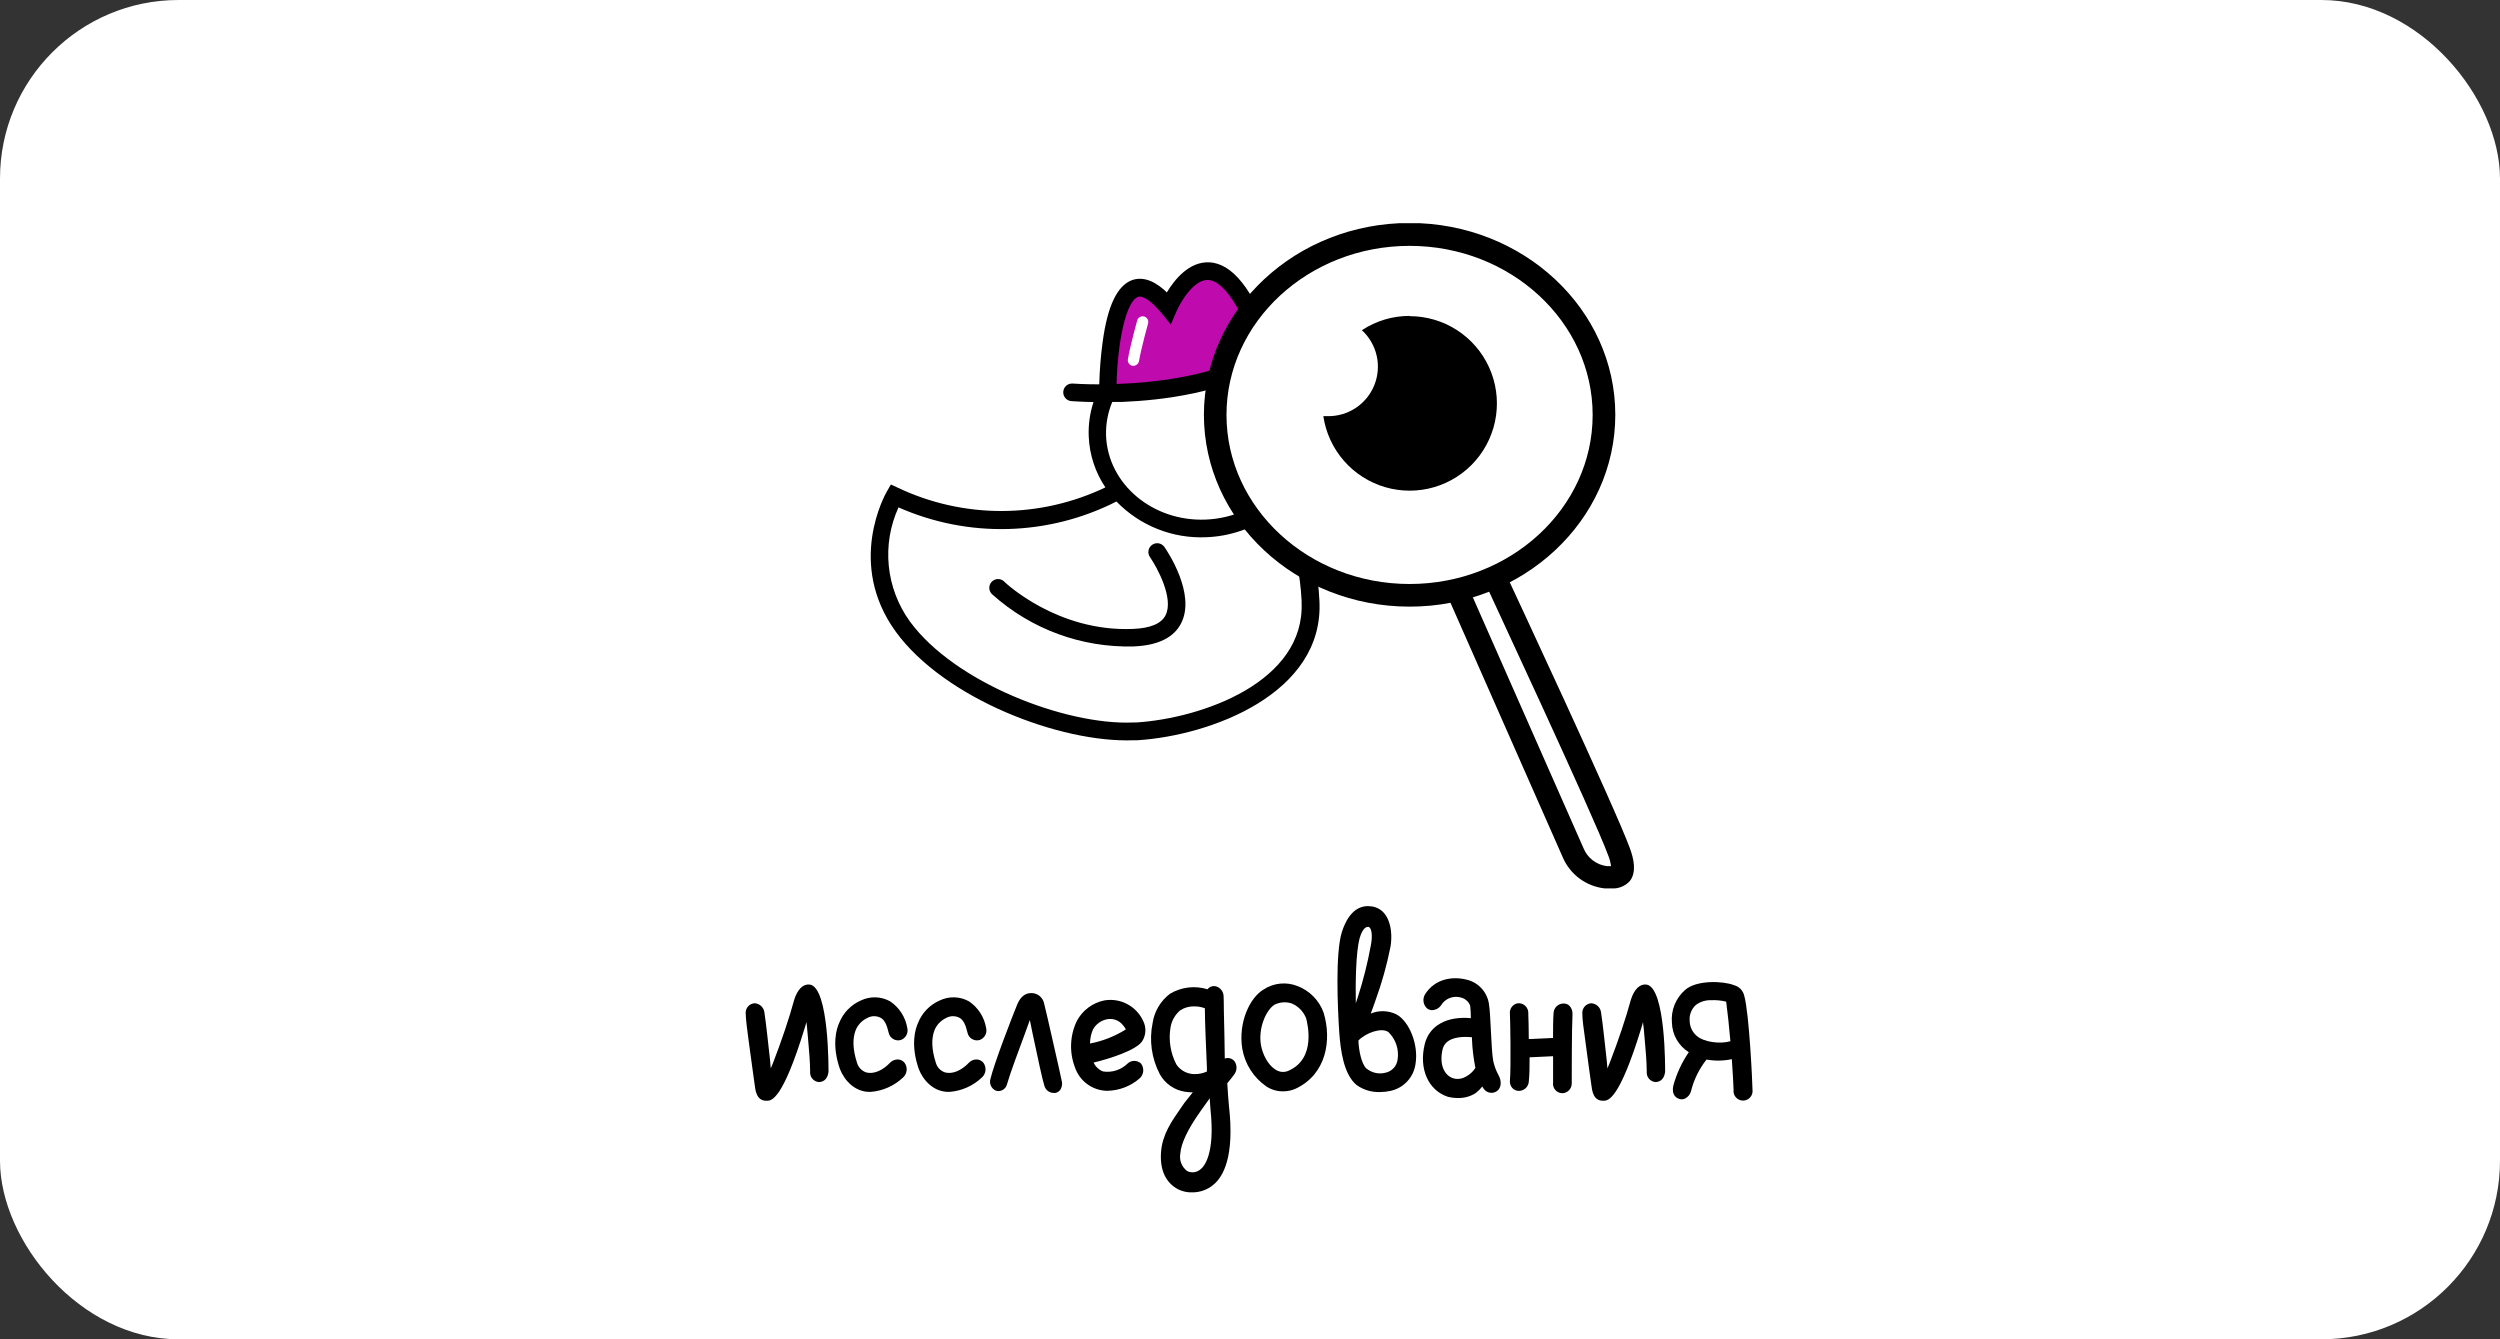 <?xml version="1.0" encoding="UTF-8"?> <svg xmlns="http://www.w3.org/2000/svg" width="560" height="300" viewBox="0 0 560 300" fill="none"><rect x="0" y="0" width="560" height="300" fill="#333333" stroke="none"/><rect width="560" height="300" rx="40" fill="white"></rect><g clip-path="url(#clip0_36_718)"><path d="M283.078 78.763L276.646 65.913L271.282 61.81L265.197 63.945L262.175 70.917L256.477 65.442L253.067 66.398L250.35 74.868L249.477 82.492L249.325 87.371L265.044 85.722L278.656 81.023L283.078 78.763Z" fill="#BF0AAE"></path><path d="M253.941 81.938H253.663C253.348 81.88 253.067 81.704 252.877 81.447C252.686 81.19 252.601 80.869 252.638 80.551C253.178 77.349 254.675 71.999 254.731 71.777C254.821 71.453 255.036 71.179 255.328 71.014C255.621 70.849 255.967 70.807 256.29 70.897C256.614 70.987 256.888 71.202 257.053 71.494C257.218 71.787 257.26 72.133 257.17 72.456C257.17 72.456 255.646 77.904 255.119 80.967C255.055 81.235 254.906 81.475 254.693 81.651C254.48 81.826 254.216 81.927 253.941 81.938Z" fill="white"></path><path d="M258.099 122.026C257.882 122.173 257.696 122.362 257.553 122.582C257.41 122.802 257.312 123.048 257.266 123.307C257.219 123.565 257.225 123.83 257.282 124.086C257.34 124.342 257.448 124.584 257.6 124.798C259.208 127.141 262.978 134.03 261.093 137.8C260.151 139.686 257.697 140.725 253.788 140.878C236.835 141.599 225.191 130.509 225.08 130.412C224.905 130.202 224.688 130.031 224.443 129.909C224.198 129.788 223.931 129.719 223.657 129.706C223.384 129.694 223.111 129.739 222.856 129.838C222.602 129.937 222.37 130.088 222.177 130.281C221.983 130.474 221.832 130.706 221.733 130.961C221.634 131.216 221.59 131.488 221.602 131.762C221.614 132.035 221.684 132.302 221.805 132.547C221.927 132.792 222.098 133.009 222.308 133.184C230.983 140.952 242.3 145.108 253.941 144.801C259.402 144.579 262.992 142.804 264.614 139.533C267.858 133.018 261.565 123.578 260.83 122.525C260.533 122.098 260.079 121.805 259.567 121.712C259.056 121.618 258.528 121.731 258.099 122.026Z" fill="black"></path><path d="M303.414 95.106L294.14 91.35C293.045 86.887 290.63 82.858 287.209 79.789C288.927 78.532 290.507 77.096 291.922 75.506C292.236 75.106 292.384 74.602 292.337 74.097C292.29 73.591 292.05 73.123 291.668 72.789C291.286 72.455 290.79 72.28 290.283 72.301C289.776 72.321 289.296 72.536 288.942 72.9C287.742 74.26 286.399 75.487 284.936 76.559C280.68 64.804 276.05 58.969 270.838 58.761C266.333 58.581 263.09 62.642 261.371 65.498C259.472 63.654 256.644 61.713 253.636 62.725C250.309 63.917 248.091 68.422 246.996 76.587C246.569 79.74 246.314 82.915 246.234 86.096C242.671 86.096 240.398 85.916 240.301 85.916C239.779 85.874 239.261 86.04 238.862 86.38C238.463 86.719 238.215 87.203 238.173 87.725C238.131 88.247 238.297 88.764 238.637 89.163C238.976 89.562 239.46 89.81 239.982 89.853C240.301 89.853 242.13 90.019 244.944 90.061C244.124 92.558 243.763 95.183 243.877 97.809C244.051 101.869 245.341 105.802 247.606 109.176C240.364 112.639 232.441 114.445 224.414 114.465C216.386 114.484 208.455 112.715 201.196 109.287L199.561 108.524L198.66 110.091C198.285 110.742 189.539 126.254 200.683 141.543C211.537 156.444 237.542 166.494 254.038 165.815H254.786C271.116 164.789 296.608 155.405 295.554 134.626C294.875 121 290.758 115.22 287.902 112.849C289.547 111.21 290.948 109.343 292.061 107.304C292.27 107.269 292.471 107.198 292.657 107.097L303.746 101.011C304.288 100.718 304.736 100.277 305.036 99.739C305.337 99.201 305.478 98.589 305.443 97.974C305.408 97.359 305.199 96.766 304.839 96.266C304.48 95.765 303.985 95.377 303.414 95.148V95.106ZM254.897 66.509C256.006 66.107 257.988 67.494 260.206 70.183L262.258 72.692L263.547 69.711C264.351 67.854 267.345 62.573 270.617 62.711C272.225 62.711 276.452 64.513 281.47 78.777C271.85 84.239 258.917 85.708 250.115 86.013C250.309 77.183 252.111 67.48 254.925 66.509H254.897ZM291.548 134.792C292.449 152.729 269.286 160.908 254.468 161.837H253.802C238.623 162.474 213.783 152.882 203.802 139.187C201.16 135.535 199.533 131.248 199.087 126.762C198.642 122.277 199.393 117.753 201.266 113.653C208.991 117.07 217.38 118.725 225.825 118.497C234.269 118.27 242.557 116.165 250.087 112.336C252.693 115.031 255.844 117.138 259.329 118.518C262.814 119.897 266.554 120.516 270.298 120.335C275.481 120.128 280.493 118.423 284.728 115.428C286.516 116.661 290.883 121.042 291.576 134.792H291.548ZM270.104 116.384C258.238 116.883 248.202 108.469 247.758 97.643C247.668 95.036 248.141 92.44 249.145 90.033C249.851 90.033 250.531 90.033 251.335 90.033C260.594 89.659 273.694 87.954 283.744 82.118C285.85 83.786 287.575 85.887 288.802 88.278C290.028 90.669 290.729 93.295 290.855 95.98C291.368 106.681 282.011 115.885 270.131 116.384H270.104ZM294.14 101.718C294.602 99.804 294.807 97.837 294.75 95.868L300.53 98.211L294.14 101.718Z" fill="black"></path><path d="M278.421 91.807C277.438 91.809 276.457 91.749 275.482 91.627C275.518 92.038 275.646 92.436 275.856 92.791C276.182 93.335 276.669 93.764 277.25 94.019C277.83 94.273 278.476 94.34 279.097 94.211C279.717 94.081 280.282 93.761 280.712 93.296C281.143 92.83 281.417 92.242 281.498 91.613C280.478 91.747 279.45 91.812 278.421 91.807Z" fill="black"></path><path d="M315.751 133.351C339.797 133.351 359.291 115.26 359.291 92.944C359.291 70.628 339.797 52.537 315.751 52.537C291.704 52.537 272.211 70.628 272.211 92.944C272.211 115.26 291.704 133.351 315.751 133.351Z" fill="white"></path><path d="M315.751 135.887C290.342 135.887 269.674 116.62 269.674 92.916C269.674 69.212 290.342 49.945 315.751 49.945C341.16 49.945 361.828 69.212 361.828 92.916C361.828 116.62 341.16 135.887 315.751 135.887ZM315.751 55.073C293.142 55.073 274.733 72.068 274.733 92.944C274.733 113.82 293.142 130.814 315.751 130.814C338.359 130.814 356.754 113.82 356.754 92.944C356.754 72.068 338.359 55.073 315.751 55.073Z" fill="black"></path><path d="M360.816 199C360.289 199 359.817 199 359.429 199C357.397 198.773 355.461 198.012 353.817 196.795C352.174 195.578 350.882 193.947 350.073 192.069L324.678 134.501L329.321 132.45L354.716 190.018C355.153 191.083 355.864 192.014 356.777 192.715C357.69 193.416 358.773 193.863 359.915 194.01C360.358 194.01 360.691 194.01 360.885 194.01C360.776 193.246 360.581 192.497 360.303 191.778C357.101 182.948 332.773 130.925 332.579 130.398L337.167 128.25C338.165 130.398 361.828 181.007 365.113 190.059C365.875 192.166 366.693 195.202 365.113 197.323C364.577 197.918 363.909 198.379 363.163 198.67C362.417 198.961 361.613 199.074 360.816 199Z" fill="black"></path><path d="M315.751 70.765C311.951 70.758 308.233 71.872 305.063 73.967C306.72 75.489 307.874 77.479 308.374 79.672C308.873 81.865 308.693 84.159 307.858 86.248C307.024 88.337 305.573 90.123 303.7 91.368C301.827 92.613 299.619 93.26 297.37 93.221C297.051 93.221 296.746 93.221 296.427 93.221C296.974 96.925 298.574 100.394 301.035 103.215C303.497 106.037 306.717 108.091 310.313 109.135C313.909 110.179 317.729 110.169 321.318 109.104C324.908 108.04 328.117 105.967 330.562 103.132C333.008 100.297 334.588 96.819 335.114 93.112C335.64 89.405 335.09 85.625 333.53 82.221C331.97 78.817 329.465 75.933 326.313 73.912C323.161 71.891 319.495 70.818 315.751 70.82V70.765Z" fill="black"></path></g><g clip-path="url(#clip1_36_718)"><path d="M181.35 220.53C179.86 220.4 178.64 221.61 177.9 223.96C176.82 227.96 175.09 233.11 173.15 238.12C172.99 238.53 172.82 238.93 172.65 239.31C172.6 238.63 172.54 237.99 172.5 237.55C172.28 235.55 171.56 228.81 171.22 226.73C171.144 226.194 170.884 225.702 170.484 225.337C170.085 224.972 169.57 224.757 169.03 224.73C168.472 224.764 167.949 225.015 167.575 225.43C167.201 225.846 167.005 226.392 167.03 226.95C167.08 228.49 167.34 230.45 167.62 232.54L167.84 234.18C168.05 235.86 168.31 237.68 168.57 239.53C168.73 240.7 168.89 241.88 169.05 243.01C169.21 244.14 169.4 246.57 171.65 246.57H171.8C172.8 246.57 175.31 246.39 180.21 230.41L180.43 229.67L180.64 228.95C180.69 229.38 180.73 229.8 180.78 230.19L180.96 232.19C181.21 234.99 181.47 237.89 181.47 240.05C181.417 240.613 181.589 241.175 181.949 241.611C182.309 242.048 182.827 242.324 183.39 242.38C184.09 242.38 185.32 242.09 185.59 240.12C185.57 239.94 185.78 221.07 181.35 220.53Z" fill="black"></path><path d="M194.31 228.01C194.77 227.759 195.286 227.627 195.81 227.627C196.334 227.627 196.85 227.759 197.31 228.01C198.1 228.46 198.64 229.49 199.06 231.32C199.117 231.613 199.236 231.89 199.408 232.133C199.581 232.376 199.803 232.579 200.06 232.73C200.324 232.892 200.62 232.994 200.927 233.03C201.234 233.067 201.546 233.036 201.84 232.94C202.353 232.744 202.778 232.368 203.036 231.883C203.293 231.397 203.366 230.835 203.24 230.3C203.041 229.09 202.596 227.934 201.934 226.903C201.272 225.871 200.407 224.985 199.39 224.3C198.392 223.744 197.275 223.436 196.133 223.403C194.991 223.37 193.858 223.612 192.83 224.11C190.62 225.072 188.88 226.87 187.99 229.11C187.4 230.39 186.24 233.97 188.14 239.45C189.14 242.04 191.5 244.58 194.77 244.58H195.04C197.752 244.37 200.308 243.233 202.28 241.36C202.735 240.952 203.023 240.39 203.087 239.782C203.152 239.175 202.989 238.565 202.63 238.07C202.455 237.85 202.235 237.67 201.985 237.54C201.735 237.411 201.461 237.336 201.18 237.32C200.851 237.305 200.522 237.36 200.216 237.481C199.909 237.601 199.631 237.785 199.4 238.02C197.7 239.84 195.63 240.67 194.03 240.22C193.525 240.052 193.07 239.759 192.706 239.37C192.343 238.98 192.083 238.506 191.95 237.99C191.01 235.06 190.95 232.71 191.64 230.83C192.131 229.579 193.088 228.568 194.31 228.01Z" fill="black"></path><path d="M211.97 228.01C212.43 227.759 212.946 227.627 213.47 227.627C213.994 227.627 214.51 227.759 214.97 228.01C215.76 228.46 216.3 229.49 216.72 231.32C216.777 231.613 216.896 231.89 217.068 232.133C217.24 232.376 217.463 232.579 217.72 232.73C217.984 232.892 218.28 232.994 218.587 233.03C218.894 233.067 219.206 233.036 219.5 232.94C220.013 232.744 220.438 232.368 220.696 231.883C220.953 231.397 221.026 230.835 220.9 230.3C220.701 229.09 220.256 227.934 219.594 226.903C218.932 225.871 218.066 224.985 217.05 224.3C216.052 223.744 214.935 223.436 213.793 223.403C212.651 223.37 211.518 223.612 210.49 224.11C208.28 225.072 206.54 226.87 205.65 229.11C205.06 230.39 203.9 233.97 205.8 239.45C206.8 242.04 209.16 244.58 212.43 244.58H212.7C215.411 244.37 217.968 243.233 219.94 241.36C220.395 240.952 220.682 240.39 220.747 239.782C220.812 239.175 220.649 238.565 220.29 238.07C220.113 237.849 219.892 237.668 219.64 237.538C219.389 237.409 219.112 237.335 218.83 237.32C218.502 237.306 218.175 237.36 217.87 237.481C217.565 237.602 217.289 237.785 217.06 238.02C215.36 239.84 213.29 240.67 211.68 240.22C211.176 240.052 210.722 239.759 210.36 239.37C209.998 238.98 209.74 238.506 209.61 237.99C208.67 235.06 208.61 232.71 209.3 230.83C209.791 229.579 210.748 228.568 211.97 228.01Z" fill="black"></path><path d="M236.09 234.33C235.09 229.85 234.01 225.22 233.84 224.61C233.676 223.981 233.304 223.425 232.785 223.033C232.266 222.641 231.63 222.436 230.98 222.45C229.62 222.45 228.57 223.3 227.86 225C226.74 227.71 222.69 238.18 221.86 241.67C221.707 242.174 221.741 242.717 221.956 243.198C222.171 243.68 222.552 244.067 223.03 244.29C223.284 244.384 223.556 244.42 223.826 244.395C224.096 244.371 224.357 244.287 224.59 244.15C224.844 244.012 225.064 243.821 225.237 243.59C225.409 243.358 225.53 243.092 225.59 242.81C226.16 240.74 228.22 235.17 229.72 231.15L230.2 229.82L230.69 228.49C230.83 229.22 231 230.01 231.18 230.92L231.3 231.5C232.4 236.71 233.57 242.16 233.92 243.13C234.029 243.601 234.291 244.023 234.666 244.329C235.041 244.635 235.506 244.808 235.99 244.82C236.133 244.831 236.277 244.831 236.42 244.82C236.667 244.764 236.901 244.658 237.105 244.509C237.31 244.359 237.482 244.169 237.61 243.95C237.932 243.333 237.997 242.614 237.79 241.95C237.7 241.4 236.91 237.96 236.09 234.33Z" fill="black"></path><path d="M255.81 233.3C256.256 232.623 256.515 231.84 256.56 231.03C256.606 230.22 256.437 229.413 256.07 228.69C255.329 227.074 254.076 225.748 252.505 224.916C250.934 224.084 249.133 223.794 247.38 224.09C246.082 224.352 244.857 224.898 243.794 225.688C242.731 226.478 241.856 227.493 241.23 228.66C240.45 230.271 240.008 232.025 239.93 233.814C239.853 235.602 240.142 237.387 240.78 239.06C241.281 240.563 242.232 241.875 243.504 242.819C244.776 243.764 246.307 244.294 247.89 244.34H248.03C250.722 244.292 253.309 243.289 255.33 241.51C255.769 241.091 256.038 240.524 256.084 239.918C256.13 239.312 255.951 238.711 255.58 238.23C255.174 237.848 254.637 237.636 254.08 237.636C253.523 237.636 252.986 237.848 252.58 238.23C251.866 238.932 250.998 239.458 250.045 239.767C249.092 240.076 248.08 240.159 247.09 240.01C246.148 239.645 245.384 238.928 244.96 238.01C248.36 237.22 254.36 235.32 255.81 233.3ZM252.17 230.6C249.72 232.134 247.008 233.202 244.17 233.75C244.167 232.688 244.381 231.636 244.8 230.66C245.118 230.06 245.565 229.539 246.11 229.134C246.655 228.729 247.284 228.451 247.95 228.32C248.612 228.182 249.299 228.232 249.934 228.466C250.569 228.699 251.125 229.106 251.54 229.64C251.808 229.924 252.03 230.248 252.2 230.6H252.17Z" fill="black"></path><path d="M275.04 236.99C274.804 236.989 274.57 237.033 274.35 237.12C274.35 234.72 274.22 230.03 274.15 226.65C274.15 224.75 274.09 223.37 274.09 223.28C274.102 222.784 273.96 222.297 273.682 221.887C273.404 221.476 273.005 221.163 272.54 220.99C272.176 220.86 271.781 220.849 271.41 220.959C271.04 221.068 270.714 221.293 270.48 221.6C269.088 221.166 267.621 221.031 266.173 221.204C264.726 221.376 263.331 221.852 262.08 222.6C259.981 224.186 258.585 226.529 258.19 229.13C257.38 233.046 257.957 237.122 259.82 240.66C260.404 241.702 261.22 242.596 262.205 243.272C263.19 243.948 264.318 244.389 265.5 244.56C266.057 244.635 266.618 244.679 267.18 244.69C266.53 245.48 265.85 246.33 265.33 247.01L264.64 248.01C262.43 251.16 260.35 254.15 260.07 258.08C259.79 262.01 261.07 264.93 263.93 266.42C264.918 266.905 266.011 267.135 267.11 267.09C268.763 267.094 270.369 266.533 271.66 265.5C274.02 263.66 276.57 259.1 275.29 247.78C275.17 246.45 275.02 244.68 274.91 242.65C275.38 242.08 276.37 240.86 276.52 240.6C276.819 240.178 276.98 239.673 276.98 239.155C276.98 238.637 276.819 238.132 276.52 237.71C276.342 237.488 276.117 237.308 275.861 237.183C275.605 237.059 275.325 236.993 275.04 236.99ZM267.63 240.6C266.818 240.609 266.016 240.417 265.297 240.04C264.578 239.663 263.964 239.113 263.51 238.44C262.181 235.886 261.721 232.969 262.2 230.13C262.445 228.644 263.211 227.294 264.36 226.32C265.292 225.711 266.387 225.401 267.5 225.43C268.316 225.421 269.126 225.564 269.89 225.85C269.89 228.92 270.15 234.36 270.35 239.18V240.02C269.496 240.407 268.568 240.605 267.63 240.6ZM268.93 261.91C268.529 262.272 268.028 262.504 267.493 262.577C266.958 262.65 266.413 262.561 265.93 262.32C265.334 261.874 264.874 261.272 264.602 260.579C264.33 259.887 264.257 259.132 264.39 258.4C264.57 256.05 266.07 252.92 268.97 248.83C269.52 248.03 270.31 246.96 270.97 246.02C271.05 247.02 271.13 248.02 271.16 248.63C272.2 258.53 269.72 261.3 268.93 261.91Z" fill="black"></path><path d="M290.6 220.86C289.375 220.378 288.052 220.197 286.742 220.331C285.432 220.464 284.173 220.91 283.07 221.63C280.02 223.39 277.32 228.96 278.27 234.9C278.559 236.598 279.184 238.222 280.11 239.675C281.036 241.128 282.243 242.381 283.66 243.36C284.762 244.084 286.052 244.466 287.37 244.46C288.352 244.472 289.324 244.271 290.22 243.87C297.12 240.63 298.34 233 296.5 226.87C296.013 225.499 295.233 224.252 294.214 223.214C293.195 222.176 291.961 221.372 290.6 220.86ZM288.6 239.86C288.135 240.063 287.626 240.145 287.12 240.098C286.615 240.051 286.13 239.876 285.71 239.59C283.94 238.51 282.79 236.04 282.45 234.07C281.83 230.35 283.53 226.36 285.45 225.07C286.055 224.763 286.715 224.58 287.392 224.531C288.068 224.483 288.748 224.571 289.39 224.79C290.122 225.106 290.783 225.567 291.332 226.144C291.882 226.721 292.31 227.404 292.59 228.15C292.81 229.09 294.97 237.13 288.57 239.87L288.6 239.86Z" fill="black"></path><path d="M312.78 227.21C311.89 226.777 310.918 226.539 309.928 226.509C308.939 226.48 307.955 226.661 307.04 227.04C307.42 226.04 307.83 224.94 308.1 224.12C309.525 220.212 310.648 216.2 311.46 212.12C311.85 209.92 311.74 206.85 310.3 204.88C309.954 204.383 309.508 203.964 308.992 203.647C308.476 203.33 307.9 203.124 307.3 203.04C305.17 202.7 302.3 203.43 300.58 208.77C299.07 213.6 299.65 225.95 299.98 231.04C300.28 235.36 300.98 240.62 303.87 243.04C305.391 244.129 307.23 244.685 309.1 244.62C309.88 244.618 310.658 244.534 311.42 244.37C312.889 244.066 314.226 243.309 315.243 242.206C316.26 241.103 316.906 239.709 317.09 238.22C317.76 234.06 315.74 228.81 312.78 227.21ZM307.08 211.71C306.365 215.625 305.396 219.49 304.18 223.28C304.04 223.68 303.87 224.18 303.7 224.72C303.62 220.27 303.7 213.45 304.54 210.21C304.88 208.98 305.54 207.62 306.38 207.62H306.53C307.34 207.8 307.45 209.82 307.08 211.71ZM311 231.18C311.815 231.969 312.428 232.942 312.787 234.018C313.145 235.094 313.239 236.24 313.06 237.36C312.968 238.071 312.657 238.735 312.169 239.261C311.682 239.786 311.042 240.146 310.34 240.29C309.608 240.478 308.841 240.49 308.103 240.327C307.365 240.164 306.675 239.829 306.09 239.35C304.96 238.35 304.34 235.19 304.29 233.07C305.95 231.34 309.49 230.09 311 231.18Z" fill="black"></path><path d="M335.67 240.85C335.114 239.827 334.71 238.729 334.47 237.59C334.22 236.1 334.09 233.45 333.96 230.9C333.83 228.35 333.73 226.02 333.5 224.73C333.279 223.432 332.673 222.23 331.759 221.281C330.846 220.332 329.669 219.68 328.38 219.41C325.38 218.69 321.44 219.19 319.2 222.74C318.904 223.239 318.789 223.825 318.874 224.399C318.96 224.973 319.241 225.499 319.67 225.89C319.87 226.047 320.1 226.16 320.347 226.222C320.593 226.284 320.85 226.294 321.1 226.25C321.438 226.199 321.762 226.079 322.053 225.899C322.343 225.718 322.594 225.481 322.79 225.2C323.23 224.463 323.899 223.89 324.696 223.571C325.493 223.251 326.372 223.201 327.2 223.43C327.675 223.54 328.117 223.764 328.486 224.082C328.856 224.401 329.142 224.805 329.32 225.26C329.426 226.193 329.476 227.131 329.47 228.07C324.07 227.57 320.15 229.75 319.14 233.89C317.79 239.39 319.91 244.23 324.32 245.68C325.055 245.866 325.811 245.957 326.57 245.95C327.985 245.993 329.379 245.606 330.57 244.84C331.117 244.418 331.608 243.927 332.03 243.38C332.151 243.608 332.295 243.822 332.46 244.02C332.798 244.437 333.282 244.708 333.814 244.779C334.346 244.85 334.885 244.714 335.32 244.4C336.32 243.69 336.32 242.27 335.86 241.23L335.67 240.85ZM330.49 239.19C329.77 240.44 327.65 242.19 325.55 241.54C323.45 240.89 322.37 238.36 323.13 235.09C323.67 232.72 326.31 232.27 328.25 232.27C328.741 232.266 329.232 232.293 329.72 232.35V232.76C329.801 234.921 330.059 237.071 330.49 239.19Z" fill="black"></path><path d="M350.2 224.79C349.628 224.795 349.08 225.02 348.671 225.419C348.261 225.817 348.02 226.359 348 226.93C347.89 228.29 347.88 230.39 347.88 232.5L342.45 232.75C342.45 230.24 342.37 228.03 342.34 227.25V226.99C342.353 226.703 342.31 226.417 342.212 226.147C342.114 225.877 341.963 225.63 341.769 225.419C341.574 225.208 341.34 225.037 341.079 224.917C340.819 224.797 340.537 224.73 340.25 224.72C339.954 224.722 339.663 224.789 339.397 224.917C339.131 225.045 338.896 225.231 338.71 225.46C338.516 225.685 338.373 225.948 338.288 226.232C338.204 226.517 338.18 226.816 338.22 227.11C338.29 227.93 338.49 239.06 338.22 242.11C338.197 242.403 338.234 242.698 338.328 242.976C338.423 243.255 338.573 243.511 338.77 243.73C338.961 243.933 339.192 244.094 339.448 244.202C339.705 244.311 339.981 244.365 340.26 244.36C340.835 244.35 341.384 244.119 341.794 243.715C342.204 243.311 342.442 242.765 342.46 242.19C342.61 240.8 342.63 239.04 342.63 236.84L347.89 236.59V242.49C347.85 242.788 347.874 243.091 347.961 243.379C348.048 243.667 348.195 243.933 348.393 244.159C348.591 244.385 348.835 244.567 349.108 244.691C349.382 244.815 349.679 244.88 349.98 244.88C350.545 244.859 351.079 244.619 351.47 244.21C351.86 243.801 352.075 243.255 352.07 242.69C352.07 241.42 352.07 230.19 352.24 227.14C352.255 226.799 352.2 226.458 352.08 226.138C351.96 225.819 351.776 225.527 351.54 225.28C351.363 225.109 351.153 224.977 350.922 224.892C350.691 224.808 350.445 224.773 350.2 224.79Z" fill="black"></path><path d="M368.76 220.53C367.28 220.4 366.05 221.61 365.31 223.96C364.23 227.96 362.5 233.11 360.56 238.12C360.4 238.53 360.23 238.93 360.06 239.31C360.01 238.63 359.95 237.99 359.91 237.55C359.69 235.55 358.97 228.81 358.63 226.73C358.552 226.195 358.292 225.703 357.892 225.339C357.493 224.974 356.98 224.759 356.44 224.73C355.882 224.764 355.36 225.015 354.985 225.43C354.611 225.846 354.415 226.392 354.44 226.95C354.44 228.49 354.75 230.45 355.03 232.54L355.25 234.18C355.46 235.86 355.72 237.68 355.97 239.53C356.14 240.7 356.3 241.88 356.46 243.01C356.62 244.14 356.8 246.57 359.06 246.57H359.2C360.2 246.57 362.71 246.39 367.61 230.41L367.83 229.67C367.9 229.43 367.97 229.18 368.04 228.95C368.04 229.38 368.13 229.8 368.18 230.19L368.36 232.19C368.61 234.99 368.87 237.89 368.87 240.05C368.817 240.612 368.988 241.172 369.346 241.608C369.703 242.044 370.219 242.322 370.78 242.38C371.49 242.38 372.72 242.09 372.99 240.12C372.98 239.94 373.2 221.07 368.76 220.53Z" fill="black"></path><path d="M390.72 223.08C390.596 222.506 390.316 221.978 389.91 221.554C389.504 221.131 388.988 220.828 388.42 220.68C386.1 219.74 379.99 219.44 377.42 221.79C376.397 222.692 375.601 223.821 375.095 225.088C374.59 226.354 374.389 227.722 374.51 229.08C374.541 230.409 374.903 231.709 375.563 232.864C376.223 234.018 377.16 234.989 378.29 235.69C376.717 237.991 375.54 240.54 374.81 243.23C374.42 245.23 375.41 245.88 376.03 246.11C376.262 246.209 376.513 246.255 376.766 246.247C377.018 246.238 377.265 246.174 377.49 246.06C377.804 245.892 378.081 245.662 378.303 245.383C378.524 245.105 378.687 244.784 378.78 244.44C379.421 241.853 380.608 239.432 382.26 237.34C384.138 237.681 386.064 237.651 387.93 237.25C388.17 240.88 388.32 243.41 388.32 244.1C388.278 244.403 388.302 244.711 388.389 245.004C388.477 245.297 388.626 245.568 388.827 245.798C389.028 246.029 389.276 246.213 389.554 246.34C389.832 246.466 390.134 246.532 390.44 246.532C390.746 246.532 391.048 246.466 391.326 246.34C391.604 246.213 391.852 246.029 392.053 245.798C392.254 245.568 392.403 245.297 392.491 245.004C392.578 244.711 392.602 244.403 392.56 244.1C392.53 242.22 391.82 227.02 390.72 223.08ZM387.61 233.23C385.41 233.9 381.61 233.49 379.98 231.96C379.528 231.555 379.163 231.063 378.907 230.513C378.651 229.963 378.509 229.366 378.49 228.76C378.418 228.084 378.506 227.4 378.748 226.764C378.989 226.128 379.377 225.558 379.88 225.1C380.888 224.366 382.114 223.992 383.36 224.04C384.46 223.997 385.56 224.105 386.63 224.36C386.658 224.398 386.675 224.443 386.68 224.49C386.97 226.62 387.34 230.14 387.61 233.23Z" fill="black"></path></g><defs><clipPath id="clip0_36_718"><rect width="171" height="149" fill="white" transform="translate(195 50)"></rect></clipPath><clipPath id="clip1_36_718"><rect width="225.52" height="64.05" fill="white" transform="translate(167 203)"></rect></clipPath></defs></svg> 